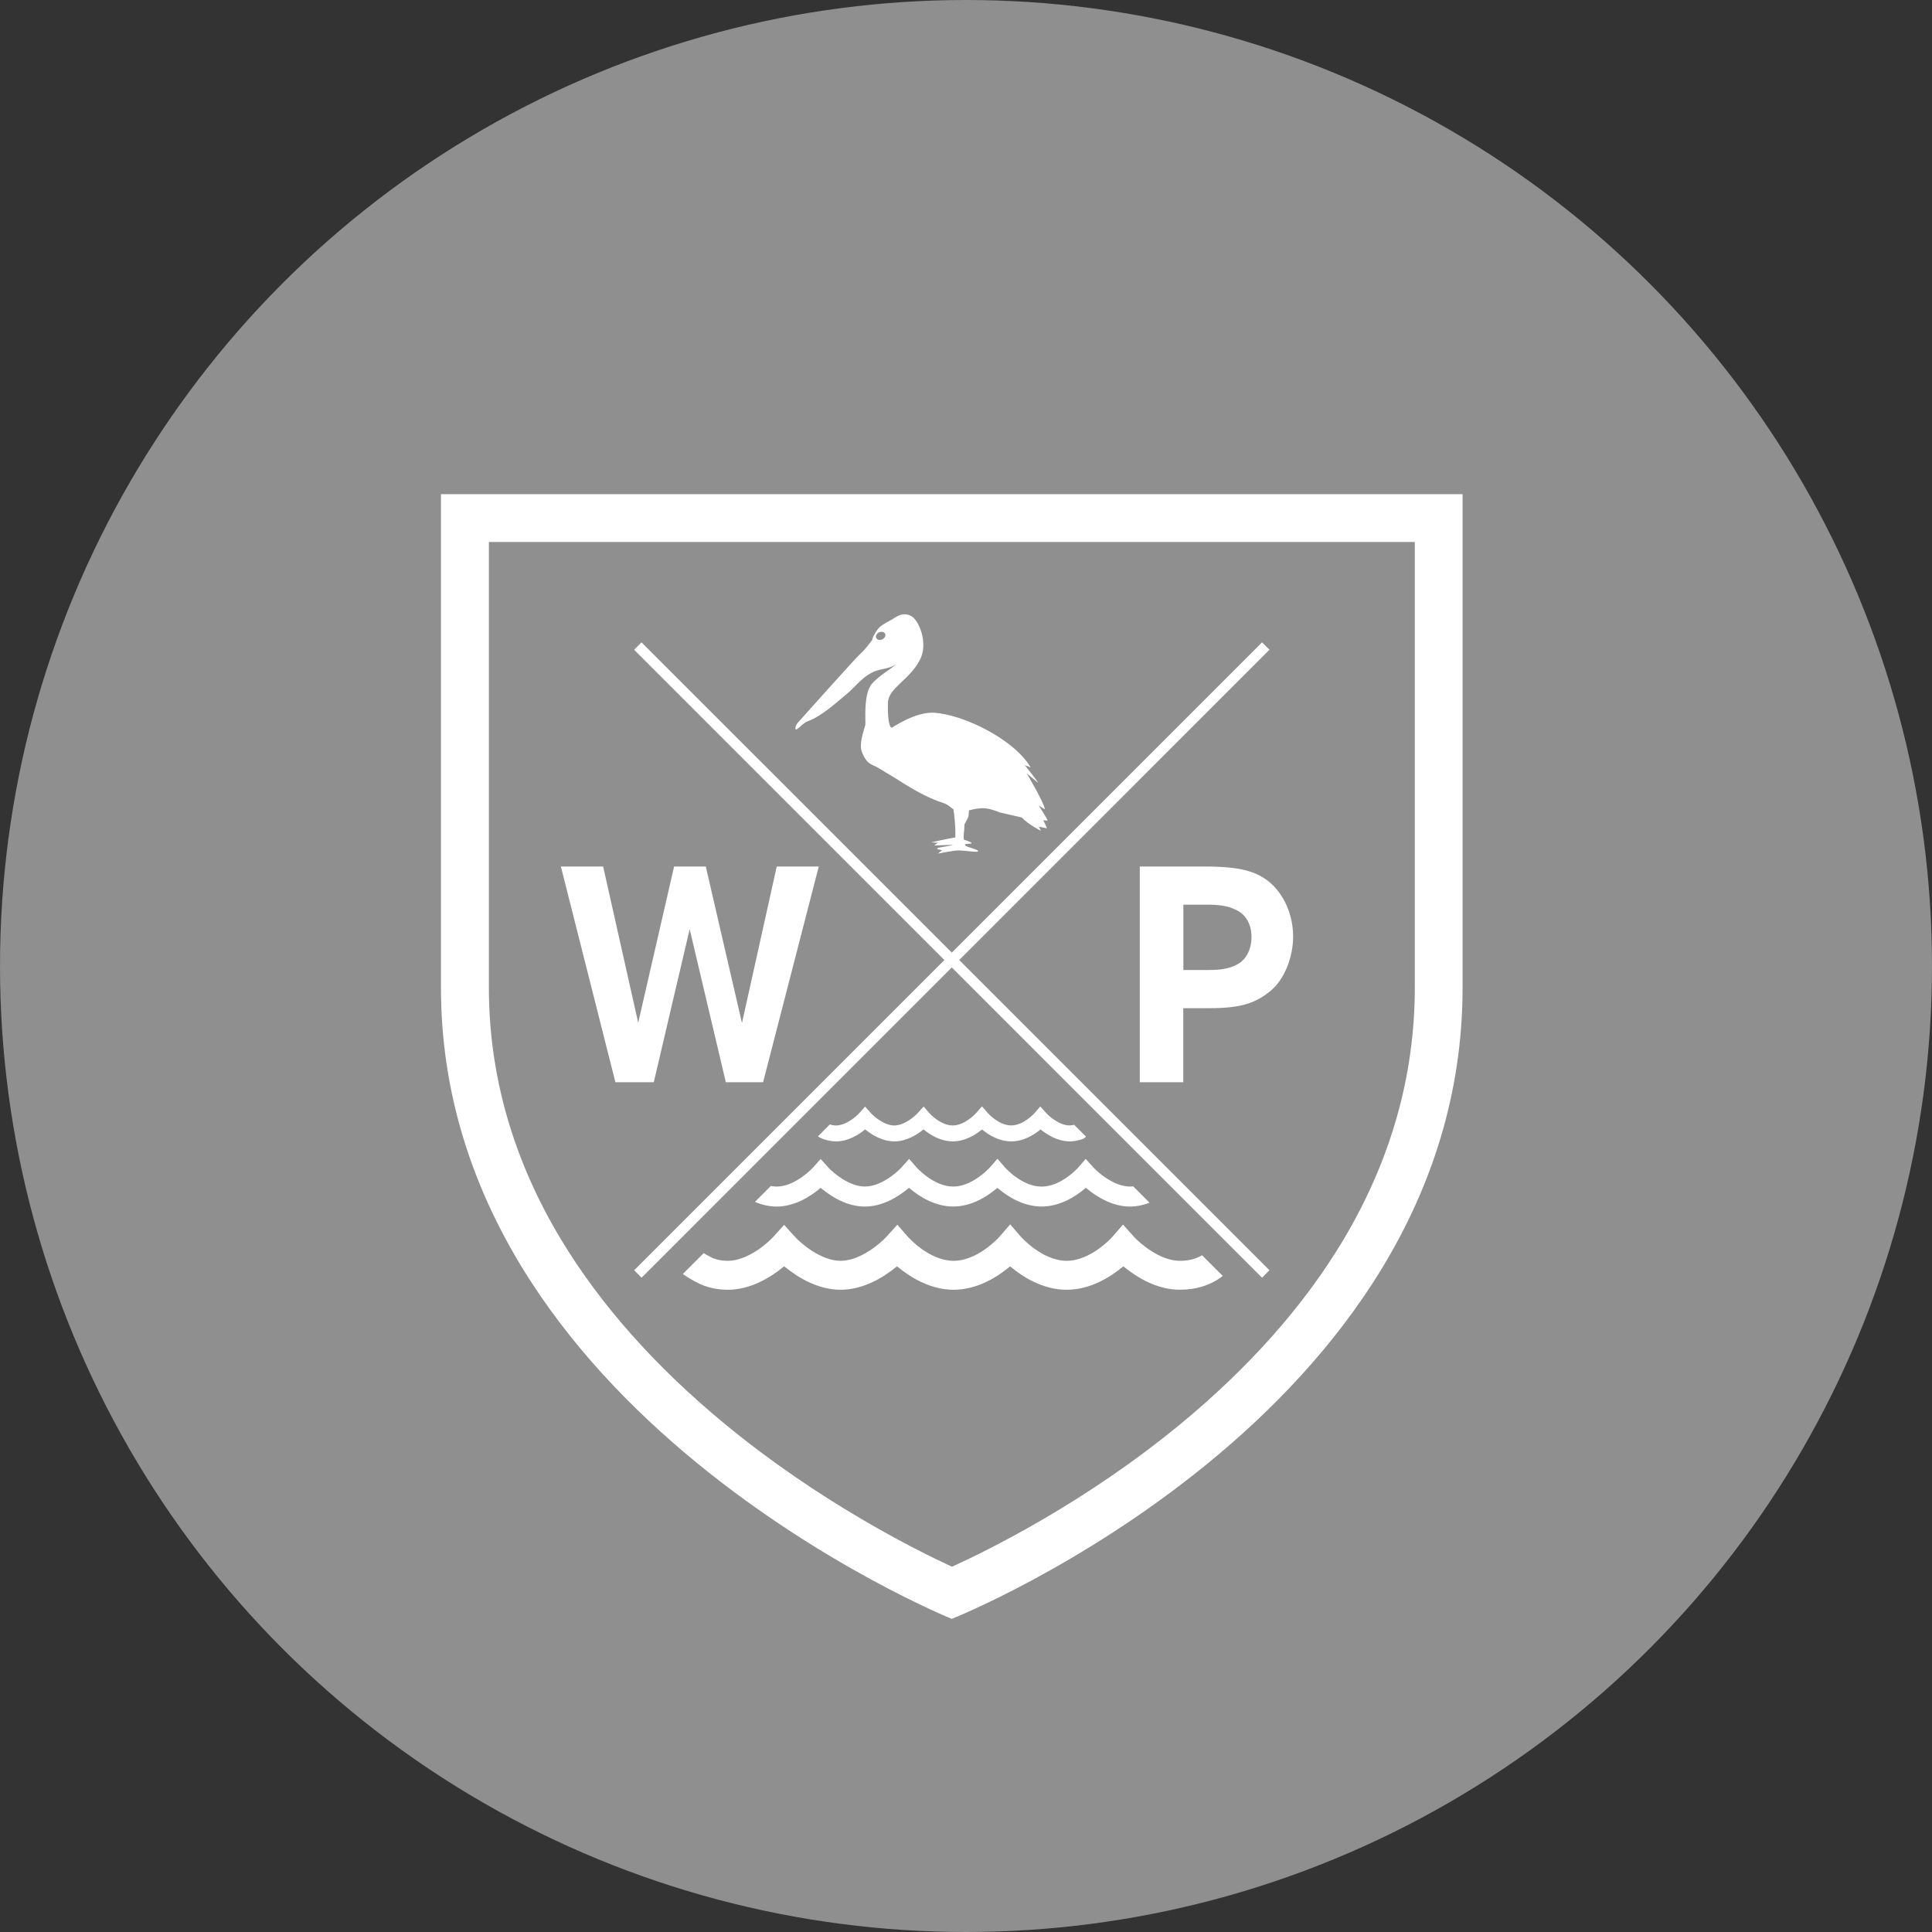 <?xml version="1.0" encoding="UTF-8"?>
<svg id="Layer_1" data-name="Layer 1" xmlns="http://www.w3.org/2000/svg" viewBox="0 0 512 512">
  <rect x="0" y="0" width="512" height="512" fill="#333333" stroke="none"/>
  <defs>
    <style>
      .cls-1 {
        fill: #fff;
      }

      .cls-1, .cls-2 {
        stroke-width: 0px;
      }

      .cls-2 {
        fill: #908f8f;
      }
    </style>
  </defs>
  <circle class="cls-2" cx="256" cy="256" r="256"/>
  <g>
    <path class="cls-1" d="M387.61,130.96H116.86v130.78c0,112.53,135.37,167.28,135.37,167.28,0,0,135.37-53.77,135.37-167.28v-130.78ZM374.94,143.63v118.11c0,23.44-6.44,46.03-19.14,67.17-10.38,17.29-24.98,33.71-43.37,48.81-24.78,20.34-49.94,32.83-60.14,37.48-10.21-4.72-35.4-17.38-60.19-37.83-18.41-15.17-33.01-31.62-43.41-48.88-12.7-21.07-19.13-43.52-19.13-66.74v-118.11h245.4Z"/>
    <polygon class="cls-1" points="334.45 338.61 168.05 172.19 170.01 170.23 336.42 336.63 334.45 338.61"/>
    <polygon class="cls-1" points="170.02 338.61 168.06 336.63 334.46 170.23 336.42 172.19 170.02 338.61"/>
    <g>
      <path class="cls-1" d="M284.66,298.09c-.4.09-.81.16-1.19.16-2.65,0-5.36-2.35-6.18-3.24l-1.6-1.8-1.57,1.82s-2.88,3.22-6.14,3.22-6.12-3.19-6.15-3.22l-1.59-1.83-1.61,1.83s-2.91,3.23-6.15,3.23-6.13-3.2-6.15-3.23l-1.56-1.79-1.59,1.76c-.82.9-3.54,3.26-6.18,3.26s-5.35-2.35-6.17-3.24l-1.57-1.76-1.58,1.76c-.81.9-3.49,3.24-6.13,3.24-.52,0-1.07-.09-1.63-.28l-3.13,3.14c.19.19.41.35.67.46,1.38.6,2.76.9,4.1.9,3.25,0,6.06-1.81,7.71-3.18,1.67,1.37,4.5,3.18,7.74,3.18s6.07-1.81,7.73-3.18c1.65,1.37,4.46,3.18,7.76,3.18s6.09-1.8,7.74-3.16c1.65,1.37,4.45,3.16,7.76,3.16s6.11-1.8,7.76-3.18c1.67,1.37,4.49,3.18,7.73,3.18,1.12,0,2.27-.21,3.43-.64.36-.13.65-.35.88-.62l-3.12-3.12Z"/>
      <path class="cls-1" d="M287.77,314.79l.31.25c2.62,2.16,6.72,4.71,11.4,4.71,1.63,0,3.31-.32,5-.94.06-.02.12-.05.17-.07l-4.34-4.34c-.31.03-.58.05-.83.05-4.2,0-8.46-3.67-9.74-5.09l-2.02-2.25-1.97,2.29c-.04.05-4.51,5.06-9.7,5.06s-9.51-4.85-9.7-5.06l-2.01-2.32-2.01,2.3c-.04.05-4.57,5.07-9.71,5.07s-9.52-4.86-9.71-5.07l-1.98-2.26-2,2.23c-.05.05-4.66,5.09-9.74,5.09-4.19,0-8.45-3.67-9.73-5.09l-1.99-2.21-1.97,2.23s-4.63,5.08-9.67,5.08c-.49,0-1.01-.05-1.54-.16l-4.23,4.22c1.96.83,3.89,1.24,5.77,1.24,4.68,0,8.76-2.57,11.36-4.72l.3-.25.3.25c2.61,2.16,6.72,4.72,11.4,4.72s8.78-2.56,11.4-4.72l.29-.25.31.25c2.58,2.16,6.66,4.71,11.42,4.71s8.82-2.55,11.41-4.7l.29-.25.31.25c2.57,2.16,6.64,4.7,11.42,4.7s8.85-2.55,11.42-4.71l.3-.25Z"/>
      <path class="cls-1" d="M297.69,335.58l.3.24c3.36,2.73,8.64,5.97,14.65,5.97,4.46,0,8.29-1.23,11.41-3.64l-5.5-5.5c-1.63,1-3.56,1.48-5.91,1.48-5.2,0-10.52-4.6-12.12-6.36l-2.91-3.25-2.85,3.29c-.05.06-5.65,6.32-12.08,6.32s-12.01-6.25-12.08-6.32l-2.88-3.34-2.9,3.33c-.05.06-5.66,6.33-12.09,6.33s-11.86-6.07-12.09-6.33l-2.84-3.23-2.89,3.19c-1.61,1.76-6.93,6.37-12.13,6.37s-10.51-4.6-12.12-6.37l-2.86-3.16-2.86,3.17c-1.59,1.76-6.86,6.36-12.05,6.36-1.71,0-3.28-.34-4.53-.98-.6-.31-1.24-.67-1.87-1.06l-5.54,5.54c1.27.87,2.61,1.67,3.9,2.33,2.33,1.2,5.11,1.84,8.04,1.84,6.02,0,11.27-3.26,14.62-5.98l.3-.25.3.25c3.37,2.72,8.64,5.98,14.66,5.98s11.28-3.25,14.66-5.98l.29-.24.3.25c3.33,2.72,8.58,5.97,14.7,5.97s11.35-3.23,14.67-5.95l.3-.25.31.25c3.3,2.72,8.53,5.95,14.68,5.95s11.4-3.24,14.72-5.97l.29-.25Z"/>
      <path class="cls-1" d="M237.68,175.73s-.01.03-.02.04c-.02.03-.05.05-.07.08.03-.04.06-.09.09-.12M233.82,169.45c-.65.3-1.37.13-1.61-.39-.24-.51.1-1.17.75-1.48.65-.3,1.37-.13,1.61.39.24.51-.1,1.17-.75,1.47M276.48,217.37l1.12.1c-.02-.5-2.32-3.96-2.32-3.96l1.63.98c-.26-1.94-4.86-9.59-4.86-9.59l3.12,2.62c-.63-1.1-3.6-4.75-3.6-4.75l1.57.61c-4.34-7.4-17.55-13.89-25.42-14.49-5.1-.38-11.07,3.88-11.37,3.93-.81.12-1.15-3.33-1.04-6.6.14-3.95,5.7-5.93,8.5-11.4,2.27-4.45-.32-10.37-2.21-11.49-2.38-1.42-4.4.37-5.15.81-.74.44-2.43,1.21-3.41,2.14-.76.75-1.8,2.46-1.99,3.61-.04-.03-.09-.06-.09-.06,0,0-1.88,2.56-2.78,3.25-.91.7-16.95,18.67-16.95,18.67,0,0-.73,1.26-.34,1.54.39.28,1.82-1.67,3.18-2.16,3.79-1.35,7.8-5.16,10.37-7.26,2.57-2.1,4.34-4.98,7.96-6.17,1.31-.43,4.03-.65,5.16-1.82-1.11,1.32-4.05,2.68-6.42,5.24-2.44,2.64-1.67,10.25-1.82,11.01-.16.77-1.81,4.94-.9,7.19,1.38,3.42,2.71,3.21,4.23,4.12,1.53.91,3.81,2.3,3.81,2.3,1.61.86,7.3,5.07,13.58,7.08,1.13.35,1.79,1.09,2.62,1.65.22,1.31.61,4.23.51,7.46-1.61.25-6.43,1.3-6.43,1.3l1.82.13-1,.7s2.49-.07,4.97-.17c-1.09.39-3.53.64-4.04.86-.64.28,1.19.55,1.19.55l-1.12.91s3.81-.77,5.32-.83c1.5-.06,5.14.61,5.33.23.24-.51-3.27-1.08-3.43-1.64-.03-.1-.04-.16-.06-.26,1.04-.07,1.77-.15,1.78-.25.03-.23-1.29-.7-2.05-.94-.23-1.46.17-1.95.12-3.97.47-.99,1.11-2.03,1.12-2.32.02-.22.06-.89.08-1.46.03-.02.06-.03.1-.04.46-.06,1.09-.4,3.19-.54,2.1-.15,4.92,1.12,4.92,1.12,2.01.47,5.81,1.34,5.81,1.34,1.64,1.8,5.07,3.53,5.07,3.53l-.55-1.11,2.14.45c-.13-.53-.98-2.15-.98-2.15"/>
    </g>
    <polygon class="cls-1" points="148.64 229.64 159.84 229.64 169.13 271.04 178.64 229.64 187.04 229.64 196.63 271.12 205.84 229.64 216.98 229.64 202.23 286.8 192.35 286.8 182.77 246.24 173.26 286.8 163.09 286.8 148.64 229.64"/>
    <path class="cls-1" d="M313.58,257.06h6.8c2.62,0,5.17-.23,7.5-1.48,2.08-1.08,3.78-3.63,3.78-7.26s-1.69-6.02-3.93-7.1c-2.32-1.23-4.95-1.47-7.8-1.47h-6.33v17.31ZM319.37,229.64c9.64,0,13.5,1.39,16.83,3.94,4.17,3.4,6.49,8.96,6.49,14.6s-2.39,11.5-6.02,14.44c-3.87,3.17-7.72,4.56-16.07,4.56h-7.02v19.62h-11.52v-57.16h17.31Z"/>
  </g>
</svg>